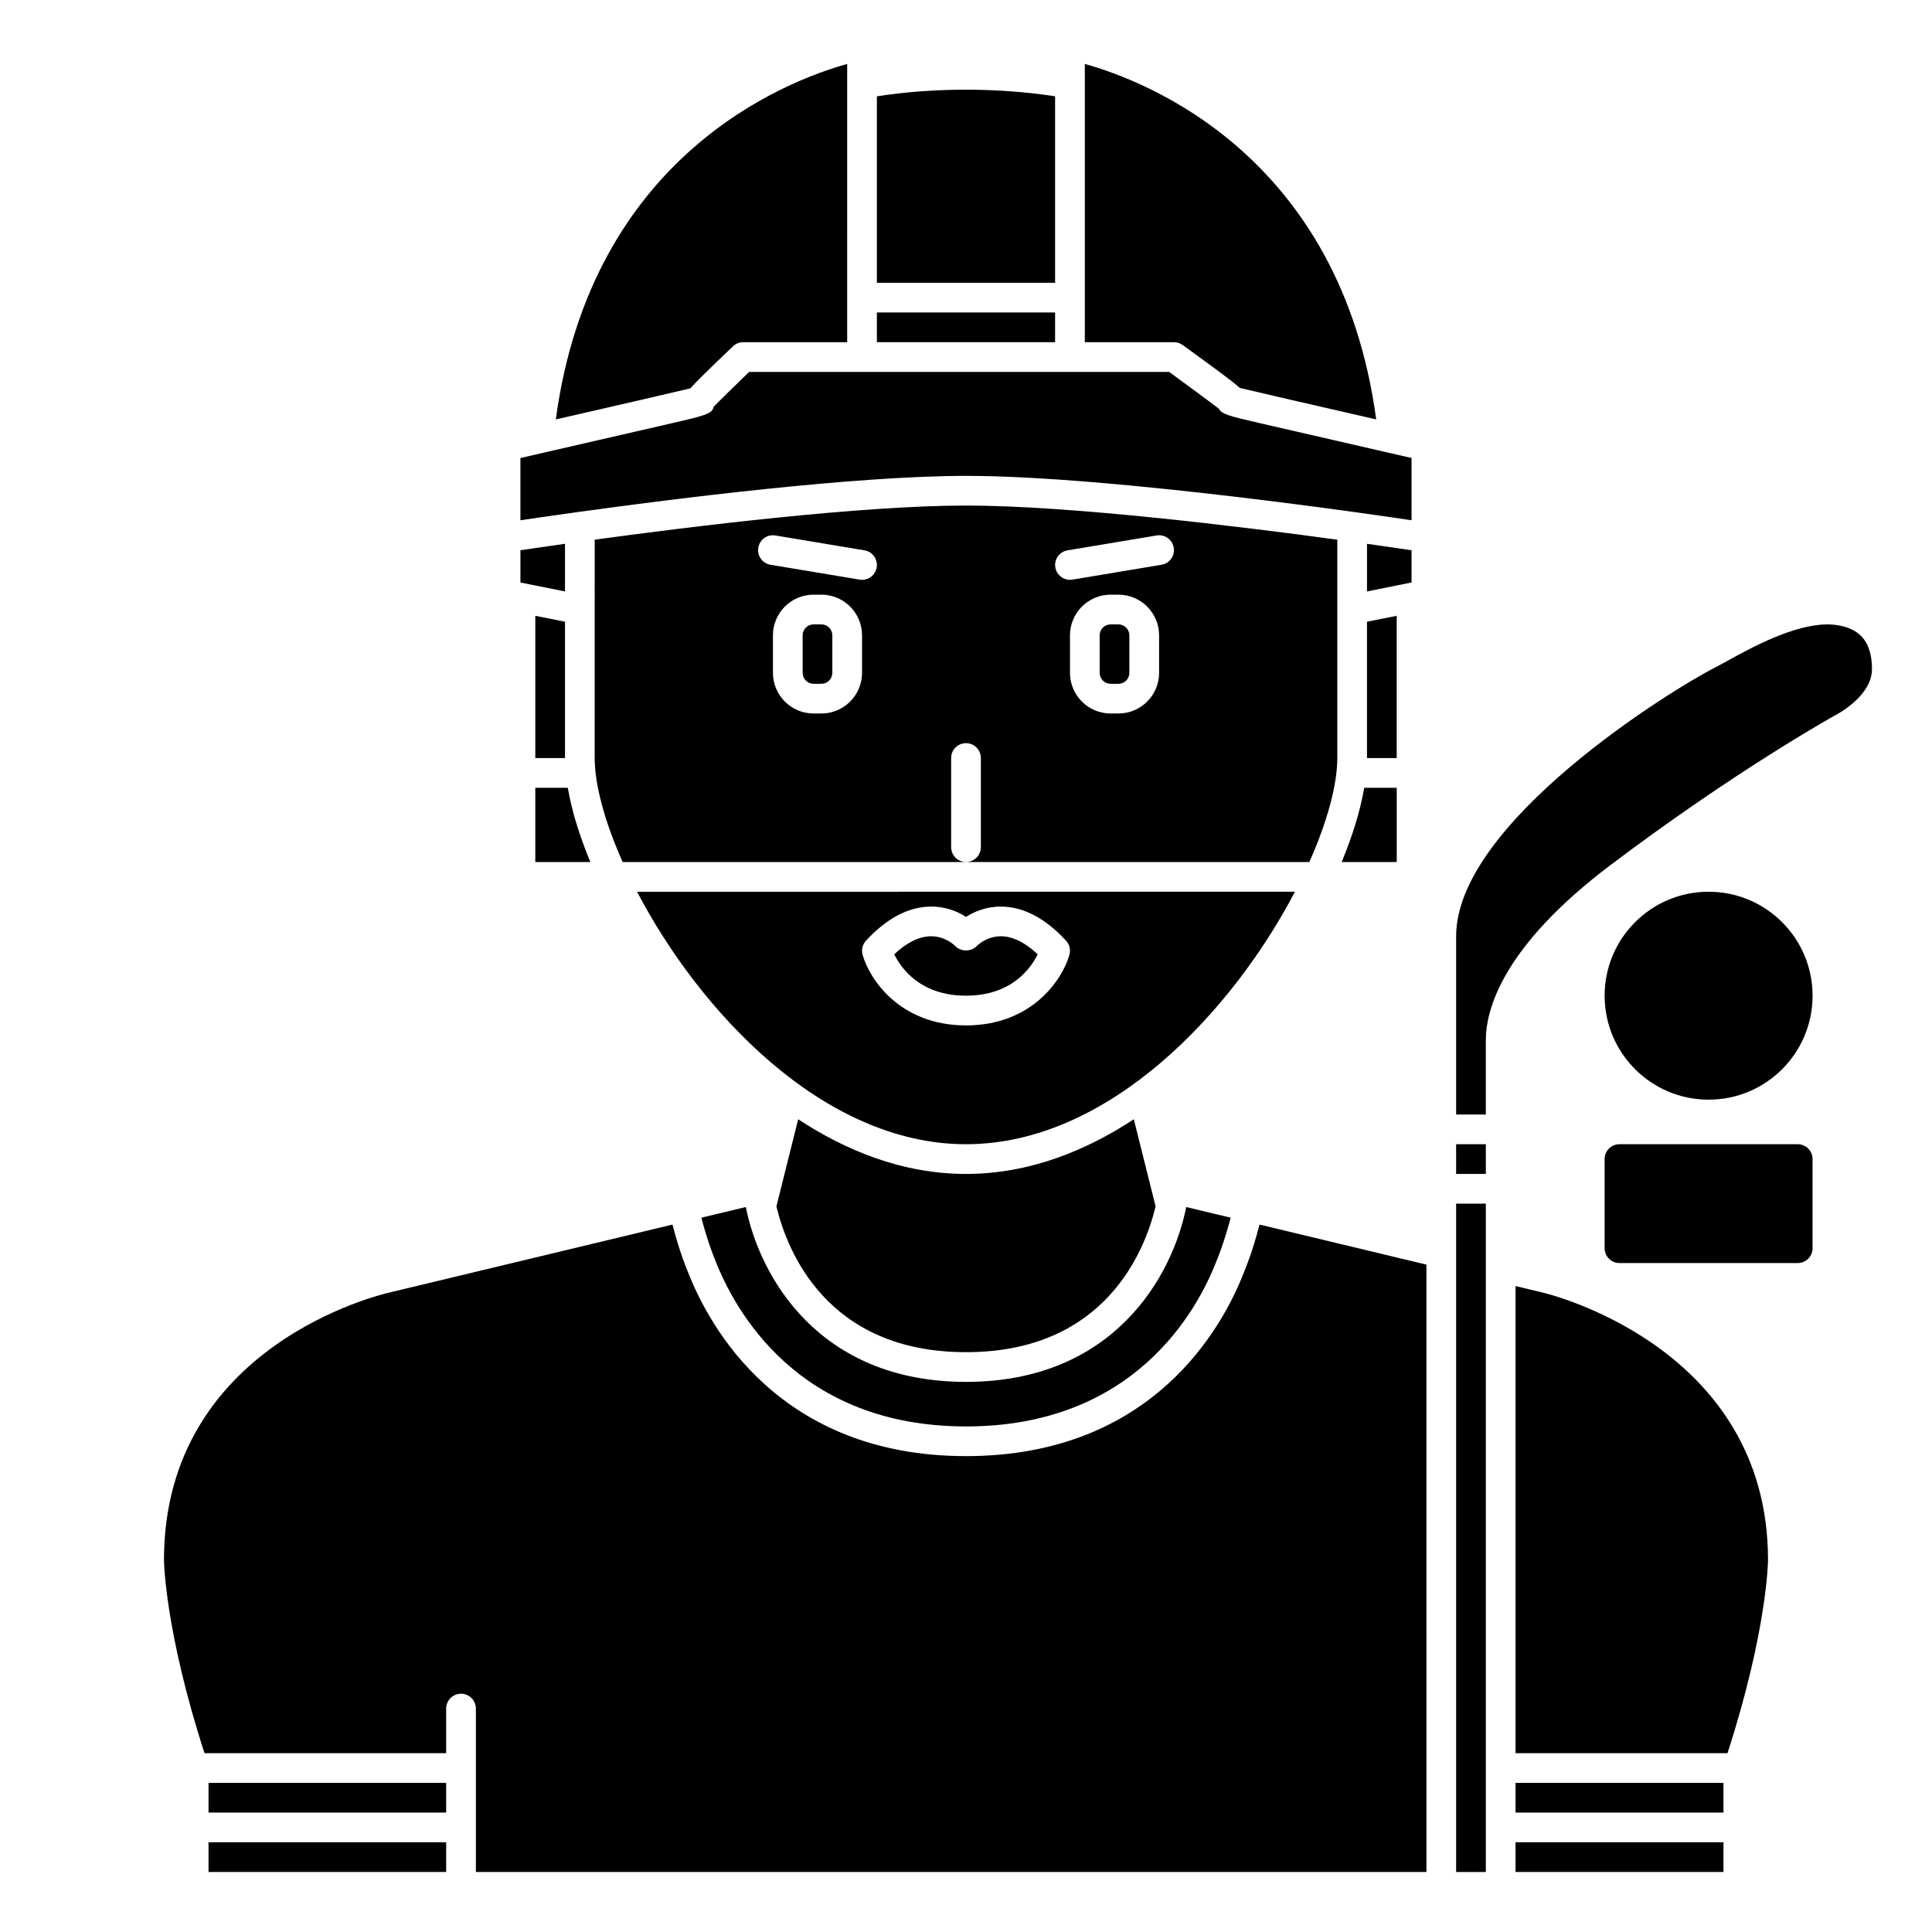 <?xml version="1.0" encoding="UTF-8"?>
<!-- Uploaded to: ICON Repo, www.svgrepo.com, Generator: ICON Repo Mixer Tools -->
<svg fill="#000000" width="800px" height="800px" version="1.1" viewBox="144 144 512 512" xmlns="http://www.w3.org/2000/svg">
 <g>
  <path d="m624.35 407.87c0 15.215-12.336 27.551-27.551 27.551-15.219 0-27.555-12.336-27.555-27.551 0-15.219 12.336-27.551 27.555-27.551 15.215 0 27.551 12.332 27.551 27.551"/>
  <path d="m620.41 447.23h-47.23c-2.176 0-3.938 1.758-3.938 3.938v23.617c0 2.176 1.758 3.938 3.938 3.938h47.23c2.176 0 3.938-1.758 3.938-3.938v-23.617c0-2.18-1.762-3.938-3.938-3.938z"/>
  <path d="m329.87 466.7c1.785 6.867 3.566 11.023 3.59 11.07 5.195 13.438 21.918 44.25 66.543 44.25s61.305-30.703 66.406-43.906c0.137-0.324 1.941-4.566 3.727-11.414l-11.777-2.824c-3.598 18.164-19.102 46.336-58.355 46.336s-54.758-28.172-58.352-46.34z"/>
  <path d="m400 502.34c37.031 0 47.477-27.078 50.246-38.629l-5.773-23.094c-12.547 8.238-27.586 14.488-44.473 14.488-16.891 0-31.93-6.25-44.473-14.488l-5.773 23.094c2.769 11.547 13.215 38.629 50.246 38.629z"/>
  <path d="m499.55 372.45h14.598v-19.68h-8.617c-1.02 5.988-3.062 12.676-5.981 19.68z"/>
  <path d="m518.08 289.79c-0.199 0-0.398-0.016-0.594-0.047-0.176-0.027-4.394-0.664-11.215-1.625v12.613l11.809-2.363z"/>
  <path d="m409.21 392.12c-3.812 0.004-6.301 2.519-6.32 2.543-1.484 1.605-4.258 1.613-5.762 0.031-0.152-0.16-2.574-2.574-6.363-2.574h-0.094c-3.078 0.035-6.328 1.637-9.688 4.773 1.785 3.652 6.879 10.973 19.012 10.973 12.117 0 17.215-7.305 19.008-10.969-3.391-3.176-6.676-4.777-9.781-4.777h-0.012z"/>
  <path d="m361.68 309.47h-2.074c-1.602 0-2.898 1.301-2.898 2.898v9.945c0 1.602 1.297 2.902 2.894 2.902h2.074c1.605 0 2.902-1.301 2.902-2.898v-9.945c0-1.602-1.297-2.902-2.898-2.902z"/>
  <path d="m312.83 380.32c16.387 31.355 49.074 66.91 87.172 66.91s70.785-35.555 87.172-66.914zm114.58 16.699c-1.812 6.473-9.867 18.723-27.406 18.723s-25.598-12.25-27.406-18.723c-0.371-1.32-0.027-2.731 0.902-3.734 5.547-5.996 11.359-9.031 17.273-9.031h0.02c3.996 0.004 7.129 1.398 9.211 2.731 2.082-1.336 5.215-2.727 9.211-2.731h0.02c5.91 0 11.727 3.035 17.273 9.027 0.93 1.008 1.27 2.418 0.902 3.738z"/>
  <path d="m338.24 235.78c0.727-0.703 1.703-1.094 2.719-1.094h27.551l0.004-73.734c-16.043 4.453-67.773 24.148-77.219 94.203 15.254-3.496 31.273-7.18 35.645-8.227 1.828-2.074 5.242-5.348 11.301-11.148z"/>
  <path d="m514.14 307.19-7.875 1.574v36.133h7.875z"/>
  <path d="m423.61 169.52c-7.438-1.141-15.344-1.75-23.613-1.75s-16.176 0.609-23.617 1.75v49.418h47.23z"/>
  <path d="m440.4 309.47h-2.074c-1.602 0-2.902 1.301-2.902 2.898v9.945c0 1.602 1.301 2.902 2.898 2.902h2.074c1.602 0 2.898-1.301 2.898-2.898v-9.945c0-1.602-1.297-2.902-2.894-2.902z"/>
  <path d="m376.38 226.81h47.23v7.871h-47.23z"/>
  <path d="m457.42 235.43c8.32 6.047 12.832 9.32 15.176 11.387 3.566 0.867 20.25 4.703 36.113 8.336-9.445-70.059-61.176-89.75-77.219-94.203v73.734h23.617c0.828 0 1.637 0.258 2.312 0.746z"/>
  <path d="m400 270.11c38.746 0 111.06 10.711 118.08 11.766v-16.5l-40.137-9.219c-7.785-1.801-10.262-2.379-10.906-3.816-2.316-1.797-7.891-5.91-13.211-9.781h-111.29c-3.809 3.664-7.738 7.512-9.43 9.266-0.309 1.84-2.41 2.328-11.059 4.332l-40.133 9.219v16.5c1.695-0.254 7.207-1.078 15.203-2.18 25.824-3.582 73.535-9.586 102.88-9.586z"/>
  <path d="m552.65 486.5-7.016-1.684v123.79h56.176c10.527-32.547 10.738-50.988 10.738-51.176-0.004-56.992-59.297-70.801-59.898-70.93z"/>
  <path d="m473.69 481.09c-5.625 14.57-24.191 48.797-73.688 48.797-49.488 0-68.102-34.328-73.809-49.09-0.004 0-2-4.594-3.981-12.27l-74.797 17.953c-2.512 0.562-59.961 14.09-59.961 70.957 0 0.18 0.207 18.621 10.738 51.168h64.047v-11.809c0-2.176 1.758-3.938 3.938-3.938 2.176 0 3.938 1.758 3.938 3.938v43.297h251.91l-0.004-160.95-44.23-10.617c-1.902 7.359-3.852 11.98-4.098 12.559z"/>
  <path d="m199.26 616.48h62.977v7.871h-62.977z"/>
  <path d="m529.89 462.98h7.871v177.12h-7.871z"/>
  <path d="m293.73 288.11c-6.953 0.984-11.203 1.629-11.215 1.629-0.195 0.031-0.395 0.047-0.594 0.047v8.586l11.809 2.363z"/>
  <path d="m199.26 632.22h62.977v7.871h-62.977z"/>
  <path d="m637.2 312.54c-2.766-2.762-7.113-3.066-8.879-3.066h-0.023c-9.043 0.012-20.453 6.309-26.578 9.691-1.258 0.695-2.32 1.277-3.141 1.695-11.301 5.715-68.691 41.098-68.691 71.27v47.23h7.871v-19.68c0-8.031 4.293-24.742 33.051-46.438 33.453-25.242 59.258-39.527 59.512-39.668 0.246-0.121 9.773-4.981 9.773-12.293 0-3.875-0.977-6.82-2.894-8.742z"/>
  <path d="m545.63 632.22h55.105v7.871h-55.105z"/>
  <path d="m545.63 616.48h55.105v7.871h-55.105z"/>
  <path d="m529.89 447.23h7.871v7.871h-7.871z"/>
  <path d="m498.4 344.89v-57.867c-25.523-3.473-70.766-9.047-98.398-9.047-27.66 0-72.18 5.465-98.398 9.043l-0.004 57.871c0 7.078 2.641 16.848 7.41 27.551h90.992c-2.176 0-3.938-1.758-3.938-3.938v-23.617c0-2.176 1.758-3.938 3.938-3.938 2.176 0 3.938 1.758 3.938 3.938v23.617c0 2.176-1.758 3.938-3.938 3.938h90.988c4.769-10.703 7.41-20.473 7.41-27.551zm-125.95-22.578c0 5.938-4.832 10.77-10.77 10.77h-2.074c-5.938 0-10.77-4.832-10.77-10.77v-9.945c0-5.941 4.832-10.773 10.766-10.773h2.074c5.941 0 10.773 4.832 10.773 10.77zm0.004-24.652c-0.215 0-0.43-0.016-0.648-0.055l-23.617-3.938c-2.144-0.359-3.594-2.387-3.234-4.527 0.355-2.144 2.387-3.609 4.527-3.234l23.617 3.938c2.144 0.359 3.594 2.387 3.234 4.527-0.32 1.922-1.988 3.289-3.879 3.289zm78.719 24.652c0 5.938-4.836 10.77-10.77 10.77h-2.074c-5.941 0-10.773-4.832-10.773-10.77v-9.945c0-5.941 4.832-10.773 10.77-10.773h2.074c5.938 0 10.773 4.832 10.773 10.77zm0.645-28.645-23.617 3.938c-0.219 0.035-0.434 0.055-0.648 0.055-1.891 0-3.559-1.367-3.879-3.289-0.359-2.141 1.09-4.172 3.234-4.527l23.617-3.938c2.137-0.371 4.176 1.09 4.527 3.234 0.359 2.141-1.09 4.172-3.234 4.527z"/>
  <path d="m285.86 307.19v37.707h7.871v-36.133z"/>
  <path d="m285.86 372.45h14.594c-2.922-7.008-4.961-13.695-5.981-19.68h-8.613z"/>
 </g>
</svg>